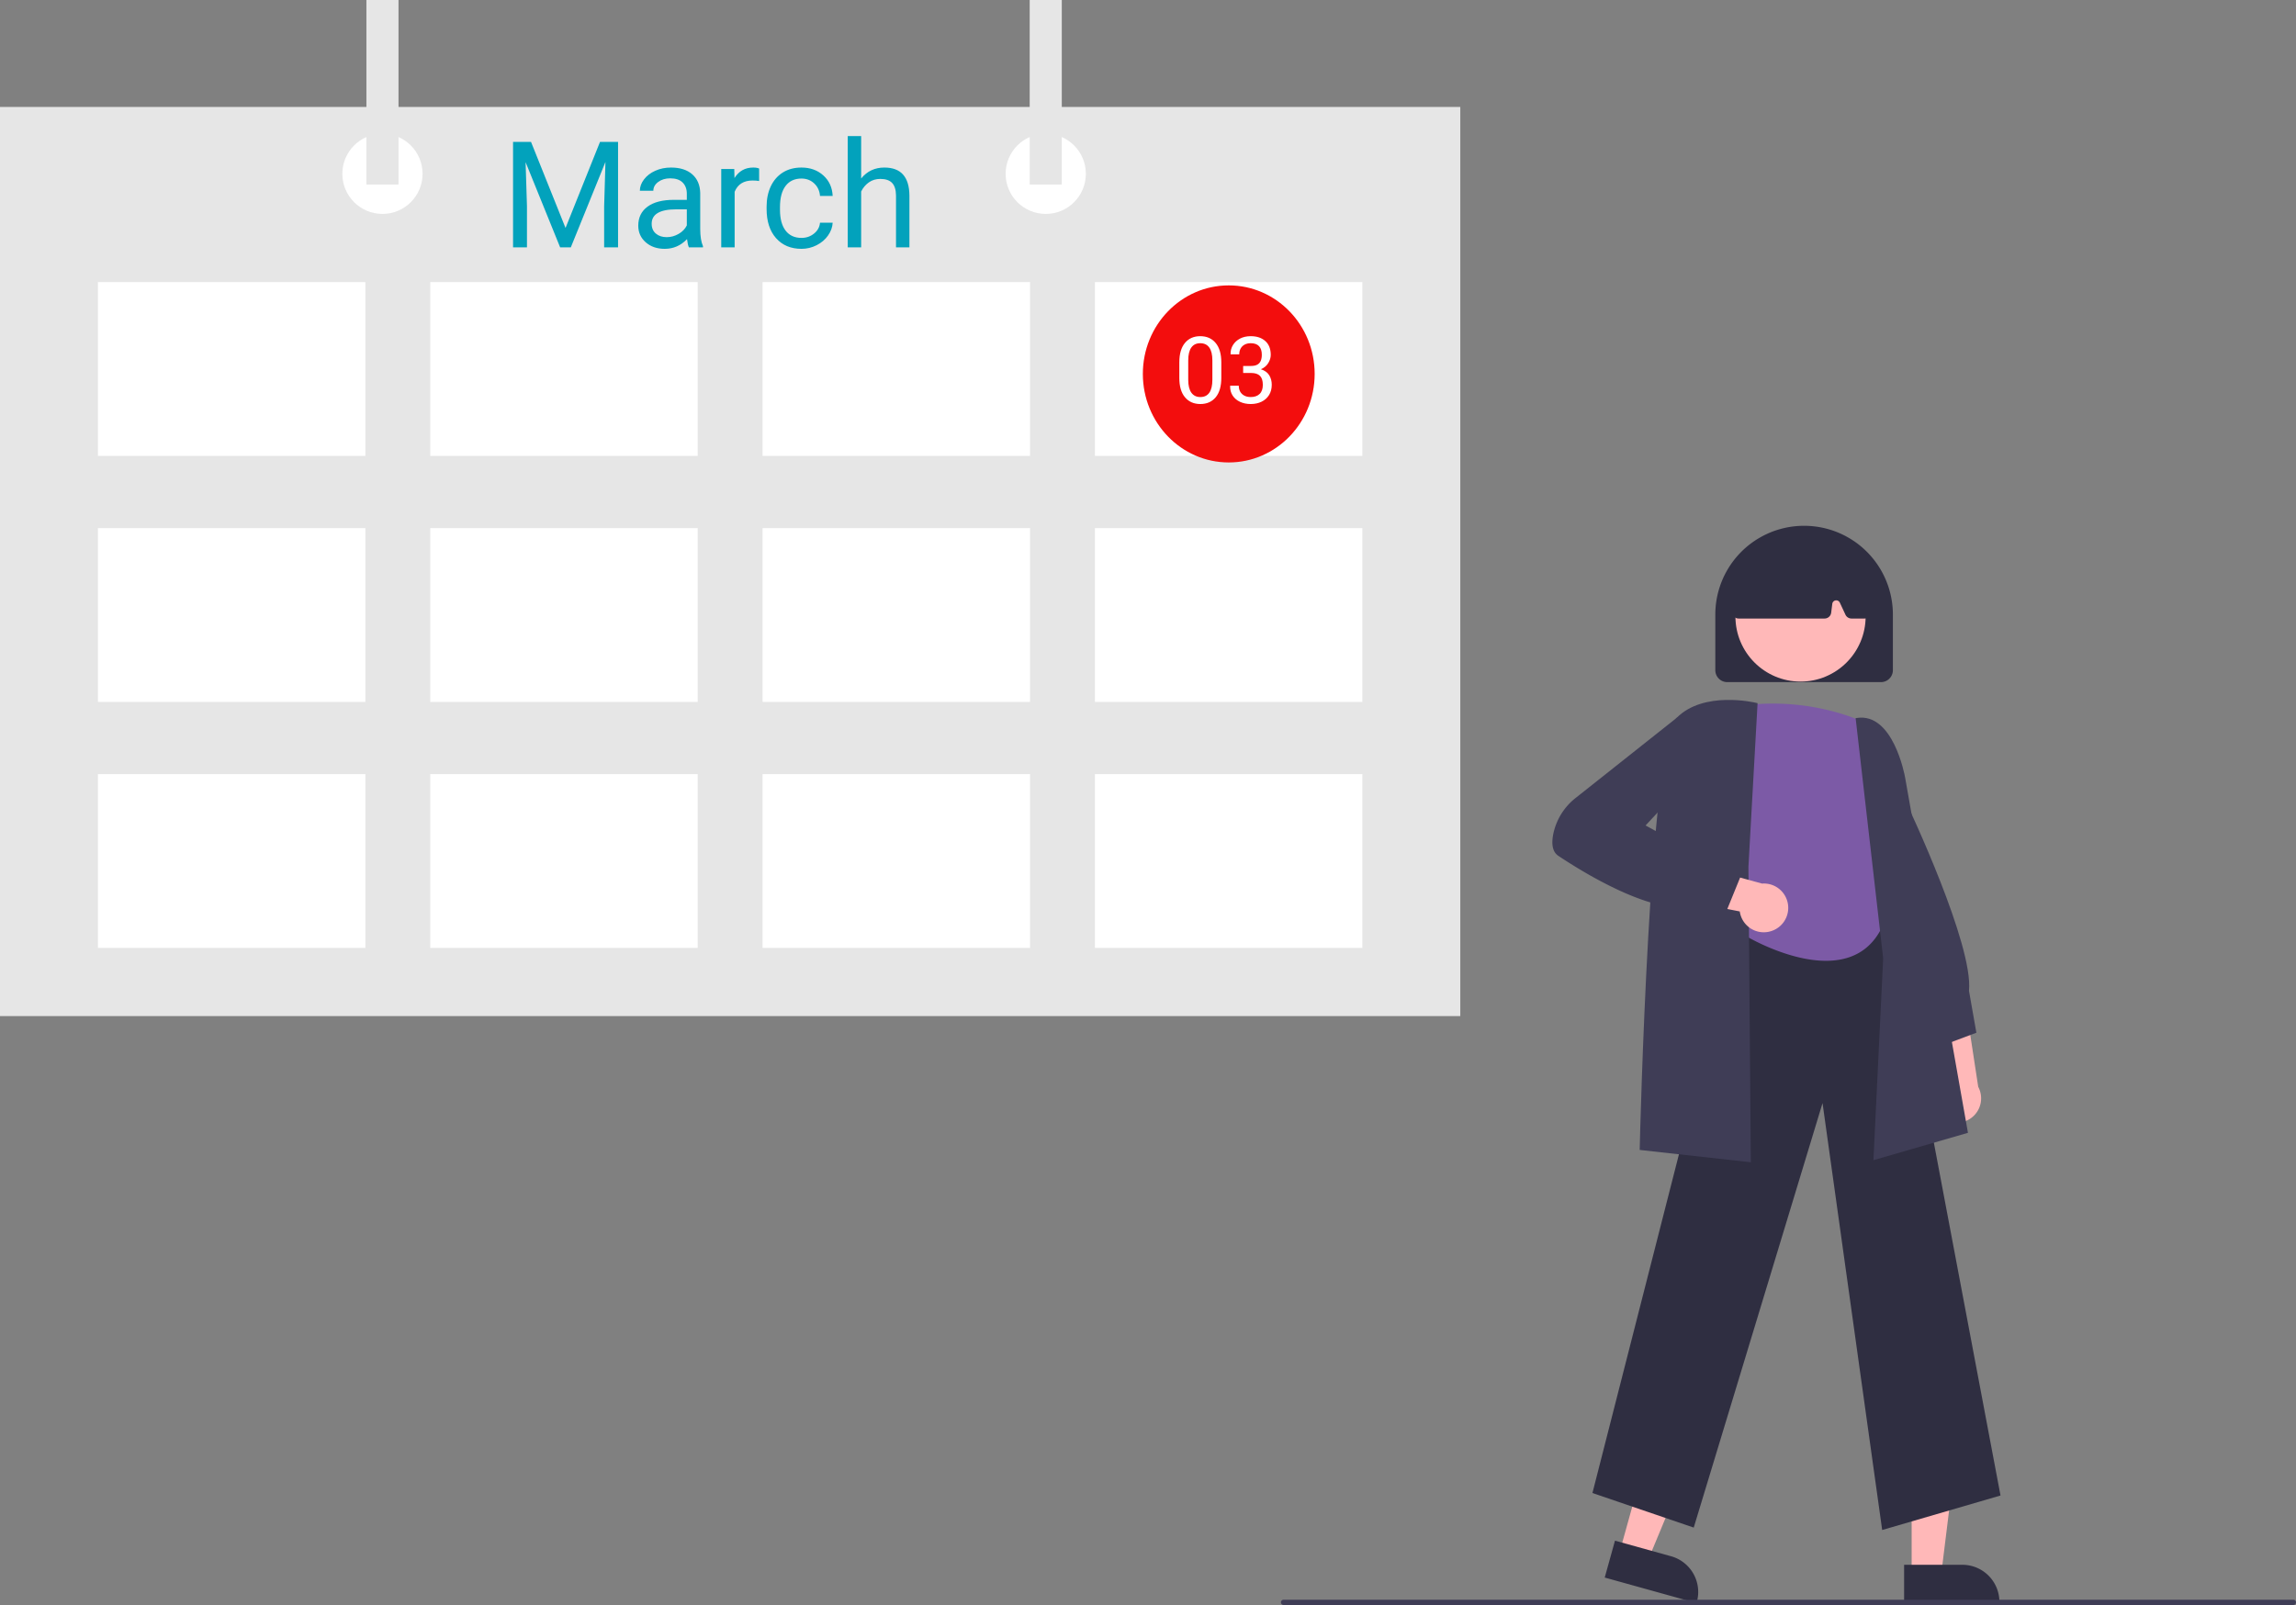 <?xml version="1.0" encoding="utf-8"?>
<svg viewBox="0 0 866.331 605.74" xmlns="http://www.w3.org/2000/svg">
  <rect x="0" y="0" width="866.331" height="605.74" fill="#808080" stroke="none"/>
  <path d="M898.303,567.789a9.146,9.146,0,0,1,1.931-13.891l-7.252-31.682,15.819,5.918,4.461,29.178a9.195,9.195,0,0,1-14.959,10.476Z" transform="matrix(1, 0, 0, 1, -166.835, -147.13)" fill="#ffb8b8"/>
  <path d="M897.209,542.644l-13.906-26.885,1.881-67.697.894,1.883c1.041,2.193,25.44,53.846,23.7,71.138l2.789,15.802Z" transform="matrix(1, 0, 0, 1, -166.835, -147.13)" fill="#3f3d56"/>
  <polygon points="721.307 594.201 732.458 594.201 737.762 551.192 721.305 551.193 721.307 594.201" fill="#ffb8b8"/>
  <path d="M885.298,737.691l21.959-.001h.002a13.994,13.994,0,0,1,13.994,13.994v.455l-35.954.002Z" transform="matrix(1, 0, 0, 1, -166.835, -147.13)" fill="#2f2e41"/>
  <polygon points="611.134 585.727 621.877 588.714 638.511 548.699 622.655 544.29 611.134 585.727" fill="#ffb8b8"/>
  <path d="M776.204,728.588,797.36,734.47l.001 0a13.994,13.994,0,0,1,9.733,17.231l-.122.438-34.64-9.631Z" transform="matrix(1, 0, 0, 1, -166.835, -147.13)" fill="#2f2e41"/>
  <path d="M877.024,724.564l-22.504-161.126L805.916,723.653l-38.217-13.05,54.775-214.533.36-.025,57.381-3.991,41.457,219.488Z" transform="matrix(1, 0, 0, 1, -166.835, -147.13)" fill="#2f2e41"/>
  <path d="M871.073,420.145s-20.919-10.914-49.114-6.367c0,0-15.007,36.205,0,50.618l4.093,36.241s38.2,22.738,50.933-3.638l-1.819-30.014s9.095-14.395,1.819-24.933A34.821,34.821,0,0,1,871.073,420.145Z" transform="matrix(1, 0, 0, 1, -166.835, -147.13)" fill="#7c5aa6"/>
  <path d="M873.723,584.987l3.672-76.188-10.391-90.634.477-.072c13.631-2.055,18.003,21.428,18.182,22.428l23.726,134.142Z" transform="matrix(1, 0, 0, 1, -166.835, -147.13)" fill="#3f3d56"/>
  <path d="M827.466,585.781l-41.943-4.66.011-.458c.149-6.209,3.759-152.204,13.875-162.544,10.176-10.401,29.377-5.901,30.19-5.703l.405.098-3.451,61.776Z" transform="matrix(1, 0, 0, 1, -166.835, -147.13)" fill="#3f3d56"/>
  <path d="M835.191,498.523a9.146,9.146,0,0,1-11.907-7.409l-31.895-6.249,11.835-12.049,28.473,7.781a9.195,9.195,0,0,1,3.493,17.925Z" transform="matrix(1, 0, 0, 1, -166.835, -147.13)" fill="#ffb8b8"/>
  <path d="M818.171,491.209,807.779,488.975c-15.342,4.614-42.122-11.63-52.946-18.845-2.037-1.357-2.697-4.047-1.964-7.994a23.31,23.31,0,0,1,8.567-13.915l38.12-30.225,9.622-1.609,2.858,16.195L787.748,458.668l35.752,19.46Z" transform="matrix(1, 0, 0, 1, -166.835, -147.13)" fill="#3f3d56"/>
  <path d="M814.061,400.068v-21a33.5,33.5,0,1,1,67,0v21a4.505,4.505,0,0,1-4.5,4.5h-58A4.505,4.505,0,0,1,814.061,400.068Z" transform="matrix(1, 0, 0, 1, -166.835, -147.13)" fill="#2f2e41"/>
  <circle cx="679.38" cy="232.671" r="24.561" fill="#ffb8b8"/>
  <path d="M820.979,379.706a2.5,2.5,0,0,1-.585-1.993l2.909-20.26a2.504,2.504,0,0,1,1.415-1.919c14.85-6.95,29.91-6.959,44.76-.026a2.519,2.519,0,0,1,1.429,2.036L872.849,377.83a2.5,2.5,0,0,1-2.489,2.738h-4.926a2.51,2.51,0,0,1-2.265-1.442l-2.126-4.555a1.5,1.5,0,0,0-2.848.448l-.42,3.358a2.504,2.504,0,0,1-2.481,2.19H822.869A2.5,2.5,0,0,1,820.979,379.706Z" transform="matrix(1, 0, 0, 1, -166.835, -147.13)" fill="#2f2e41"/>
  <rect y="40.366" width="551" height="343.114" fill="#e6e6e6"/>
  <rect x="36.949" y="106.466" width="100.916" height="65.595" fill="#fff"/>
  <rect x="162.344" y="106.466" width="100.916" height="65.595" fill="#fff"/>
  <rect x="287.74" y="106.466" width="100.916" height="65.595" fill="#fff"/>
  <rect x="413.135" y="106.466" width="100.916" height="65.595" fill="#fff"/>
  <rect x="36.949" y="199.309" width="100.916" height="65.595" fill="#fff"/>
  <rect x="162.344" y="199.309" width="100.916" height="65.595" fill="#fff"/>
  <rect x="287.74" y="199.309" width="100.916" height="65.595" fill="#fff"/>
  <rect x="413.135" y="199.309" width="100.916" height="65.595" fill="#fff"/>
  <rect x="36.949" y="292.151" width="100.916" height="65.595" fill="#fff"/>
  <rect x="162.344" y="292.151" width="100.916" height="65.595" fill="#fff"/>
  <rect x="287.74" y="292.151" width="100.916" height="65.595" fill="#fff"/>
  <rect x="413.135" y="292.151" width="100.916" height="65.595" fill="#fff"/>
  <circle cx="144.31" cy="65.595" r="15.137" fill="#fff"/>
  <circle cx="394.581" cy="65.595" r="15.137" fill="#fff"/>
  <rect x="138.255" width="12.11" height="69.632" fill="#e6e6e6"/>
  <rect x="388.526" width="12.11" height="69.632" fill="#e6e6e6"/>
  <path d="M649.722,274.203l-22.464,22.46c-1.412-2.186-9.278-12.344-9.278-12.344A31.827,31.827,0,0,1,621.2,281.477l6.523,8.697,19.369-19.369A22.727,22.727,0,0,1,649.722,274.203Z" transform="matrix(1, 0, 0, 1, -166.835, -147.13)" fill="#fff"/>
  <path d="M398.931,367.046l-22.464,22.46c-1.412-2.186-9.278-12.344-9.278-12.344a31.827,31.827,0,0,1,3.22-2.842l6.523,8.697,19.369-19.369A22.726,22.726,0,0,1,398.931,367.046Z" transform="matrix(1, 0, 0, 1, -166.835, -147.13)" fill="#fff"/>
  <path d="M273.535,367.046l-22.464,22.46c-1.412-2.186-9.278-12.344-9.278-12.344a31.827,31.827,0,0,1,3.22-2.842l6.523,8.697,19.369-19.369A22.727,22.727,0,0,1,273.535,367.046Z" transform="matrix(1, 0, 0, 1, -166.835, -147.13)" fill="#fff"/>
  <path d="M1032.165,752.87h-381a1,1,0,0,1,0-2h381a1,1,0,0,1,0,2Z" transform="matrix(1, 0, 0, 1, -166.835, -147.13)" fill="#3f3d56"/>
  <path d="M 193.587 53.554 L 200.367 53.554 L 213.387 86.034 L 226.397 53.554 L 233.207 53.554 L 233.207 93.364 L 227.957 93.364 L 227.957 77.864 L 228.447 61.124 L 215.377 93.364 L 211.357 93.364 L 198.317 61.204 L 198.837 77.864 L 198.837 93.364 L 193.587 93.364 L 193.587 53.554 ZM 265.251 93.364 L 259.941 93.364 C 259.654 92.777 259.418 91.737 259.231 90.244 C 256.884 92.691 254.078 93.914 250.811 93.914 C 247.898 93.914 245.504 93.087 243.631 91.434 C 241.764 89.787 240.831 87.697 240.831 85.164 C 240.831 82.084 242.001 79.691 244.341 77.984 C 246.688 76.277 249.984 75.424 254.231 75.424 L 259.151 75.424 L 259.151 73.104 C 259.151 71.337 258.621 69.927 257.561 68.874 C 256.508 67.827 254.951 67.304 252.891 67.304 C 251.084 67.304 249.571 67.761 248.351 68.674 C 247.131 69.587 246.521 70.691 246.521 71.984 L 241.431 71.984 C 241.431 70.504 241.954 69.077 243.001 67.704 C 244.054 66.324 245.478 65.234 247.271 64.434 C 249.064 63.634 251.038 63.234 253.191 63.234 C 256.598 63.234 259.268 64.084 261.201 65.784 C 263.134 67.491 264.138 69.837 264.211 72.824 L 264.211 86.444 C 264.211 89.164 264.558 91.324 265.251 92.924 L 265.251 93.364 Z M 251.551 89.504 C 253.138 89.504 254.641 89.094 256.061 88.274 C 257.481 87.454 258.511 86.387 259.151 85.074 L 259.151 79.004 L 255.191 79.004 C 248.991 79.004 245.891 80.821 245.891 84.454 C 245.891 86.034 246.421 87.271 247.481 88.164 C 248.534 89.057 249.891 89.504 251.551 89.504 ZM 286.438 63.614 L 286.438 68.314 C 285.671 68.187 284.841 68.124 283.948 68.124 C 280.628 68.124 278.378 69.537 277.198 72.364 L 277.198 93.364 L 272.138 93.364 L 272.138 63.774 L 277.058 63.774 L 277.138 67.194 C 278.798 64.554 281.151 63.234 284.198 63.234 C 285.178 63.234 285.924 63.361 286.438 63.614 ZM 302.435 89.784 C 304.235 89.784 305.812 89.237 307.165 88.144 C 308.512 87.051 309.258 85.684 309.405 84.044 L 314.185 84.044 C 314.098 85.737 313.515 87.351 312.435 88.884 C 311.362 90.411 309.928 91.631 308.135 92.544 C 306.335 93.457 304.435 93.914 302.435 93.914 C 298.402 93.914 295.195 92.567 292.815 89.874 C 290.442 87.187 289.255 83.511 289.255 78.844 L 289.255 77.994 C 289.255 75.114 289.782 72.554 290.835 70.314 C 291.895 68.074 293.412 66.334 295.385 65.094 C 297.365 63.854 299.705 63.234 302.405 63.234 C 305.718 63.234 308.475 64.227 310.675 66.214 C 312.868 68.201 314.038 70.781 314.185 73.954 L 309.405 73.954 C 309.258 72.034 308.532 70.461 307.225 69.234 C 305.925 68.001 304.318 67.384 302.405 67.384 C 299.832 67.384 297.838 68.311 296.425 70.164 C 295.012 72.011 294.305 74.684 294.305 78.184 L 294.305 79.144 C 294.305 82.551 295.008 85.177 296.415 87.024 C 297.822 88.864 299.828 89.784 302.435 89.784 ZM 324.933 51.364 L 324.933 67.364 C 327.173 64.611 330.09 63.234 333.683 63.234 C 339.937 63.234 343.09 66.761 343.143 73.814 L 343.143 93.364 L 338.083 93.364 L 338.083 73.784 C 338.063 71.651 337.577 70.074 336.623 69.054 C 335.663 68.034 334.173 67.524 332.153 67.524 C 330.507 67.524 329.067 67.961 327.833 68.834 C 326.593 69.714 325.627 70.864 324.933 72.284 L 324.933 93.364 L 319.873 93.364 L 319.873 51.364 L 324.933 51.364 Z" transform="matrix(1, 0, 0, 1, 0, 0)" style="fill: rgb(2, 162, 188); white-space: pre;"/>
  <circle style="paint-order: fill; fill: rgb(242, 9, 9); fill-opacity: 0.98;" cx="461.836" cy="138.178" r="38.406" transform="matrix(0.844, 0, 0, 0.87, 73.845, 20.903)"/>
  <path d="M 452.914 152.479 C 450.474 152.479 448.541 151.629 447.114 149.929 C 445.694 148.236 444.984 145.806 444.984 142.639 L 444.984 136.739 C 444.984 133.572 445.691 131.136 447.104 129.429 C 448.517 127.729 450.441 126.879 452.874 126.879 C 455.327 126.879 457.264 127.729 458.684 129.429 C 460.111 131.136 460.824 133.572 460.824 136.739 L 460.824 142.639 C 460.824 145.812 460.117 148.246 458.704 149.939 C 457.291 151.632 455.361 152.479 452.914 152.479 Z M 452.914 149.849 C 454.407 149.849 455.537 149.302 456.304 148.209 C 457.071 147.116 457.454 145.486 457.454 143.319 L 457.454 136.019 C 457.454 133.866 457.064 132.246 456.284 131.159 C 455.504 130.072 454.367 129.529 452.874 129.529 C 451.407 129.529 450.287 130.072 449.514 131.159 C 448.734 132.246 448.344 133.866 448.344 136.019 L 448.344 143.319 C 448.344 145.472 448.737 147.099 449.524 148.199 C 450.311 149.299 451.441 149.849 452.914 149.849 ZM 471.931 152.479 C 470.411 152.479 469.061 152.202 467.881 151.649 C 466.694 151.096 465.767 150.309 465.101 149.289 C 464.434 148.269 464.117 147.059 464.151 145.659 L 464.201 145.559 L 467.421 145.559 C 467.421 146.432 467.601 147.189 467.961 147.829 C 468.327 148.469 468.847 148.966 469.521 149.319 C 470.194 149.672 470.997 149.849 471.931 149.849 C 473.351 149.849 474.467 149.459 475.281 148.679 C 476.087 147.906 476.491 146.762 476.491 145.249 C 476.491 143.709 476.131 142.576 475.411 141.849 C 474.697 141.122 473.564 140.759 472.011 140.759 L 469.071 140.759 L 469.071 138.119 L 472.011 138.119 C 473.004 138.119 473.804 137.952 474.411 137.619 C 475.011 137.286 475.444 136.802 475.711 136.169 C 475.977 135.536 476.111 134.776 476.111 133.889 C 476.111 132.462 475.761 131.379 475.061 130.639 C 474.354 129.899 473.311 129.529 471.931 129.529 C 471.051 129.529 470.287 129.702 469.641 130.049 C 468.987 130.396 468.484 130.886 468.131 131.519 C 467.771 132.152 467.591 132.896 467.591 133.749 L 464.361 133.749 L 464.321 133.649 C 464.287 132.396 464.587 131.256 465.221 130.229 C 465.854 129.202 466.747 128.386 467.901 127.779 C 469.061 127.179 470.404 126.879 471.931 126.879 C 474.231 126.879 476.064 127.492 477.431 128.719 C 478.797 129.939 479.481 131.682 479.481 133.949 C 479.481 134.976 479.171 135.999 478.551 137.019 C 477.931 138.039 477.001 138.816 475.761 139.349 C 477.247 139.842 478.304 140.612 478.931 141.659 C 479.551 142.706 479.861 143.879 479.861 145.179 C 479.861 146.692 479.521 147.996 478.841 149.089 C 478.161 150.176 477.224 151.012 476.031 151.599 C 474.831 152.186 473.464 152.479 471.931 152.479 Z" transform="matrix(1, 0, 0, 1, 0, 0)" style="fill: rgb(255, 255, 255); white-space: pre;"/>
</svg>